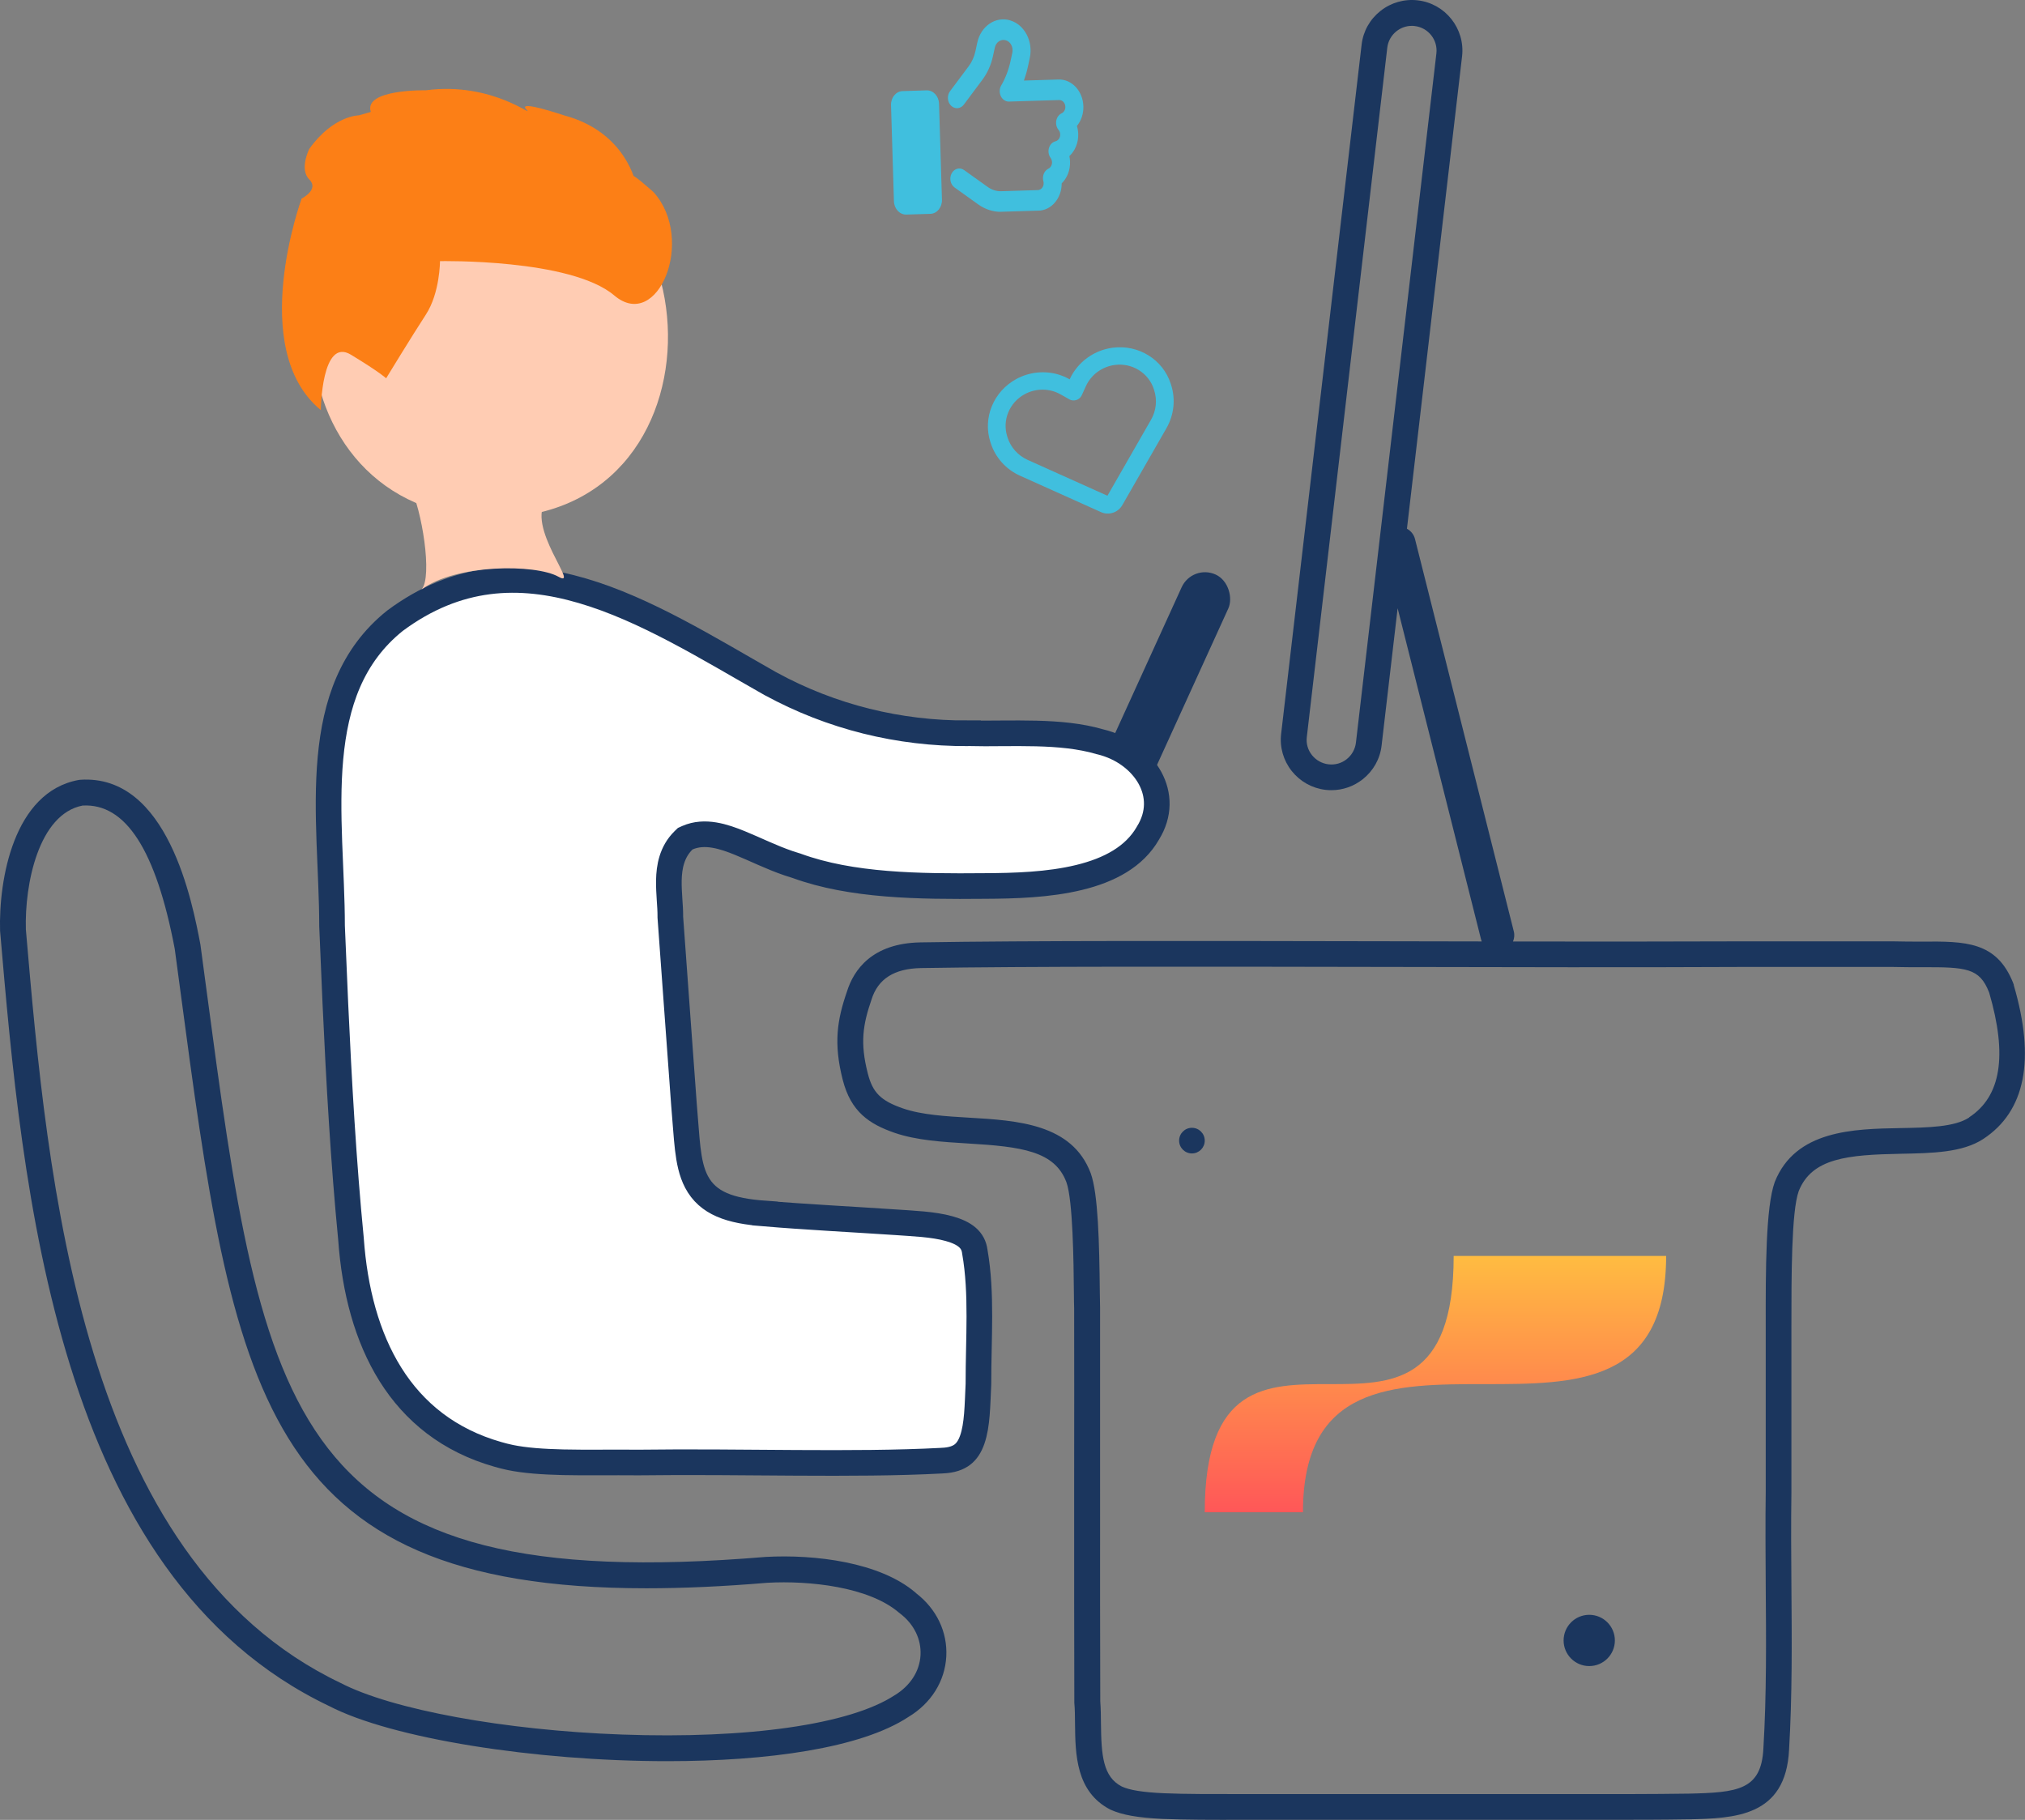 <svg width="79" height="71" viewBox="0 0 79 71" fill="none" xmlns="http://www.w3.org/2000/svg">
<rect x="0" y="0" width="79" height="71" fill="#808080" stroke="none"/>
<g clip-path="url(#clip0_336_5323)">
<rect x="46.514" y="22" width="2" height="10.884" rx="1" transform="rotate(24.501 46.514 22)" fill="#1B365E"/>
<path d="M15.405 24.22C17.841 22.41 20.269 22.332 22.706 23.044C25.188 23.769 27.626 25.295 30.061 26.677L30.069 26.68C32.44 27.974 35.08 28.623 37.764 28.608V28.609C38.202 28.618 38.651 28.613 39.095 28.61C39.541 28.607 39.984 28.605 40.422 28.616C41.3 28.638 42.136 28.714 42.895 28.934L42.907 28.938L42.918 28.94C43.813 29.155 44.512 29.701 44.867 30.356C45.215 30.998 45.244 31.762 44.784 32.502L44.777 32.515C44.251 33.423 43.289 33.944 42.099 34.233C40.91 34.523 39.576 34.561 38.413 34.566H38.411C35.829 34.59 33.221 34.56 31.084 33.781L31.071 33.776L31.056 33.772L30.759 33.677C30.078 33.443 29.485 33.143 28.871 32.892C28.239 32.634 27.494 32.386 26.816 32.683L26.732 32.721L26.666 32.785C26.202 33.241 26.104 33.835 26.094 34.344C26.089 34.6 26.106 34.861 26.121 35.096C26.138 35.339 26.153 35.554 26.151 35.755V35.774L26.152 35.795L26.434 39.681C26.521 40.901 26.612 42.112 26.686 43.129L26.687 43.136C26.742 43.762 26.775 44.345 26.83 44.811C26.886 45.284 26.973 45.731 27.173 46.11C27.614 46.946 28.478 47.248 29.842 47.344V47.346C31.386 47.477 33.331 47.577 34.918 47.683V47.684C35.624 47.734 36.397 47.758 37.033 47.936C37.659 48.112 37.969 48.382 38.028 48.817L38.029 48.828L38.031 48.839C38.316 50.458 38.168 52.232 38.171 53.996C38.131 54.849 38.128 55.595 37.931 56.163C37.838 56.431 37.713 56.619 37.549 56.746C37.387 56.871 37.142 56.972 36.745 56.985L36.736 56.986C33.288 57.17 28.975 57.004 24.917 57.058C23.851 57.048 22.88 57.069 21.965 57.048C21.17 57.029 20.479 56.98 19.913 56.864L19.679 56.81L19.632 56.798L19.426 56.742C15.605 55.657 13.976 52.311 13.693 48.341L13.692 48.327C13.403 45.372 13.223 42.21 13.083 39.145L12.954 36.125C12.954 35.079 12.888 33.958 12.849 32.862C12.809 31.748 12.795 30.64 12.892 29.578C13.086 27.459 13.715 25.577 15.405 24.22Z" fill="white" stroke="#1B365E"/>
<path d="M16.445 23C16.89 22.5 16.445 19.834 16 19C16.445 19.5 22.23 19 21.34 19.5C20.45 20.5 22.676 23 21.785 22.5C20.895 22 17.78 22 16.445 23Z" fill="#FFCCB3"/>
<path d="M18.633 5.861C27.928 4.939 28.92 20.2 19.205 20.2C10.182 20.2 9.735 6.742 18.633 5.861Z" fill="#FFCCB3"/>
<path d="M78.567 38.432L78.54 38.355C77.894 36.725 76.674 36.722 74.973 36.736C74.627 36.736 74.247 36.736 73.82 36.725H68.139C65.292 36.736 62.182 36.736 59.026 36.732C59.076 36.608 59.093 36.471 59.056 36.333L55.204 21.035C55.163 20.867 55.056 20.726 54.908 20.639C54.901 20.636 54.894 20.633 54.888 20.629L57.039 2.196C57.163 1.12 56.387 0.137 55.308 0.013C54.783 -0.047 54.269 0.101 53.856 0.426C53.442 0.754 53.18 1.22 53.12 1.74L49.98 28.632C49.919 29.152 50.067 29.668 50.393 30.08C50.723 30.493 51.19 30.754 51.711 30.815C51.788 30.825 51.866 30.828 51.943 30.828C52.383 30.828 52.81 30.68 53.163 30.402C53.577 30.074 53.839 29.608 53.899 29.088L54.525 23.73L57.779 36.648C57.785 36.675 57.795 36.702 57.806 36.729C56.548 36.729 55.288 36.725 54.041 36.722C46.887 36.709 40.134 36.695 35.912 36.766C34.023 36.799 33.306 37.835 33.041 38.687C32.661 39.786 32.513 40.702 32.876 42.123C33.192 43.374 33.912 43.853 34.897 44.195C35.754 44.49 36.769 44.551 37.754 44.611C39.845 44.735 41.146 44.903 41.603 46.123C41.858 46.824 41.885 49.261 41.895 50.431C41.895 50.683 41.902 50.897 41.905 51.051C41.909 52.993 41.909 55.521 41.905 58.065C41.905 61.16 41.905 64.281 41.912 66.397V66.434C41.936 66.685 41.936 66.96 41.939 67.252C41.952 68.435 41.969 69.907 43.321 70.601C43.778 70.809 44.386 70.916 45.354 70.963C46.265 71 47.27 71 48.548 70.997C49.072 70.997 49.64 70.997 50.269 70.997H59.617C60.29 70.997 60.949 70.997 61.601 70.997C62.011 70.997 62.418 70.997 62.818 70.997C63.833 70.997 64.825 70.997 65.833 70.98H65.887C67.662 70.936 69.668 70.889 69.796 68.261C69.921 66.152 69.904 63.973 69.887 61.864C69.877 60.67 69.87 59.433 69.887 58.216V52.973C69.887 52.59 69.887 52.175 69.887 51.739C69.887 49.851 69.884 47.263 70.173 46.468C70.69 45.178 72.082 45.053 74.15 45.013C75.39 44.99 76.56 44.966 77.37 44.437C79.014 43.36 79.414 41.339 78.56 38.429L78.567 38.432ZM52.898 28.974C52.867 29.229 52.74 29.457 52.538 29.618C52.336 29.779 52.084 29.849 51.829 29.819C51.573 29.789 51.345 29.661 51.183 29.46C51.022 29.259 50.951 29.008 50.982 28.753L54.121 1.861C54.151 1.606 54.279 1.378 54.481 1.217C54.656 1.08 54.864 1.009 55.079 1.009C55.116 1.009 55.153 1.009 55.19 1.016C55.718 1.076 56.098 1.556 56.037 2.082L52.898 28.974ZM76.822 43.598C76.254 43.971 75.225 43.991 74.136 44.011C72.314 44.044 70.045 44.088 69.238 46.113C68.882 47.092 68.882 49.563 68.885 51.742C68.885 52.175 68.885 52.59 68.885 52.973V58.213C68.868 59.437 68.879 60.677 68.885 61.877C68.902 63.969 68.919 66.132 68.794 68.214C68.714 69.84 67.789 69.934 65.867 69.977H65.816C64.421 69.998 63.053 69.994 61.604 69.994C61.194 69.994 60.777 69.994 60.36 69.994C60.115 69.994 59.866 69.994 59.617 69.994H50.272C49.647 69.994 49.076 69.994 48.548 69.994C47.287 69.994 46.289 69.998 45.401 69.961C44.581 69.924 44.07 69.84 43.764 69.699C43.028 69.32 42.964 68.482 42.951 67.242C42.951 66.953 42.944 66.655 42.924 66.373C42.914 64.261 42.917 61.15 42.917 58.065C42.917 55.521 42.917 52.993 42.917 51.038C42.914 50.877 42.91 50.666 42.907 50.418C42.887 48.507 42.843 46.572 42.551 45.771C41.828 43.846 39.697 43.716 37.814 43.605C36.9 43.551 35.952 43.495 35.226 43.243C34.362 42.945 34.043 42.626 33.854 41.875C33.548 40.685 33.663 39.977 33.999 38.998C34.251 38.191 34.883 37.788 35.928 37.768C40.141 37.698 46.894 37.711 54.041 37.724C58.837 37.735 63.796 37.745 68.139 37.724H73.807C74.234 37.735 74.623 37.735 74.976 37.735C76.714 37.728 77.225 37.768 77.595 38.707L77.602 38.724C78.321 41.184 78.066 42.777 76.819 43.592L76.822 43.598Z" fill="#1B365E"/>
<path fill-rule="evenodd" clip-rule="evenodd" d="M56.711 49H65C65 59 50.831 49 50.831 59H47C47 49 56.711 59 56.711 49Z" fill="url(#paint0_linear_336_5323)"/>
<path d="M35.737 62.152L35.713 62.132C34.325 60.945 31.794 60.637 29.874 60.741C11.204 62.303 10.28 55.316 8.031 38.439L7.819 36.853C7.506 35.207 6.548 30.191 3.13 30.422L3.073 30.429C0.528 30.888 -0.054 34.328 0.003 36.316C0.864 46.334 2.162 61.468 12.838 66.558C15.285 67.828 20.875 68.71 26.035 68.71C29.935 68.71 33.586 68.207 35.441 66.984C36.328 66.45 36.866 65.589 36.917 64.623C36.967 63.668 36.537 62.769 35.733 62.152H35.737ZM34.907 66.135C33.175 67.275 29.192 67.849 24.254 67.671C19.695 67.507 15.299 66.702 13.288 65.659C3.12 60.811 1.849 46.019 1.009 36.259C0.958 34.496 1.506 31.763 3.22 31.428C4.908 31.331 6.085 33.172 6.817 37.017L7.026 38.576C9.1 54.129 10.139 61.965 25.218 61.965C26.657 61.965 28.23 61.894 29.938 61.75C31.572 61.659 33.888 61.907 35.061 62.907L35.115 62.95C35.656 63.363 35.945 63.953 35.912 64.573C35.878 65.2 35.515 65.766 34.903 66.139L34.907 66.135Z" fill="#1B365E"/>
<circle cx="46.5" cy="44.5" r="0.5" fill="#1B365E"/>
<circle cx="62" cy="64" r="1" fill="#1B365E"/>
<g clip-path="url(#clip1_336_5323)">
<path d="M42.953 19.98L42.909 19.96L39.793 18.559C39.248 18.314 38.835 17.855 38.653 17.294L38.638 17.25C38.332 16.305 38.757 15.273 39.649 14.787C40.158 14.51 40.751 14.452 41.29 14.611C41.441 14.657 41.59 14.719 41.73 14.799C41.767 14.716 41.809 14.638 41.858 14.56C41.895 14.501 41.934 14.444 41.978 14.388C42.32 13.943 42.834 13.642 43.408 13.566C44.417 13.435 45.366 14.024 45.672 14.967L45.686 15.011C45.868 15.572 45.803 16.186 45.506 16.706L43.807 19.667L43.782 19.709C43.703 19.847 43.573 19.954 43.419 20.004C43.264 20.054 43.099 20.046 42.951 19.979L42.953 19.98ZM41.729 15.587C41.729 15.587 41.717 15.58 41.711 15.576L41.379 15.388L41.378 15.388C40.948 15.143 40.416 15.14 39.977 15.378C39.376 15.704 39.091 16.4 39.297 17.035L39.311 17.079C39.435 17.46 39.718 17.774 40.089 17.941L43.204 19.341L44.903 16.379C45.106 16.026 45.151 15.607 45.027 15.225L45.013 15.18C44.807 14.547 44.168 14.15 43.491 14.238C42.996 14.303 42.566 14.618 42.363 15.067L42.361 15.068C42.361 15.068 42.362 15.069 42.361 15.071L42.203 15.418C42.203 15.418 42.197 15.431 42.194 15.437C42.152 15.517 42.078 15.578 41.992 15.606C41.906 15.634 41.81 15.628 41.73 15.588L41.729 15.587Z" fill="#40BFDE"/>
</g>
<g clip-path="url(#clip2_336_5323)">
<path d="M39.406 0.793C38.84 0.628 38.268 1.015 38.127 1.659L38.054 1.997C38.007 2.216 37.915 2.421 37.786 2.591L37.063 3.558C36.938 3.726 36.956 3.98 37.104 4.124C37.251 4.268 37.475 4.25 37.6 4.083L38.322 3.116C38.52 2.851 38.663 2.536 38.736 2.197L38.81 1.859C38.856 1.645 39.047 1.515 39.236 1.57C39.426 1.624 39.539 1.843 39.493 2.059L39.42 2.397C39.346 2.732 39.225 3.05 39.058 3.338C38.986 3.462 38.982 3.623 39.046 3.755C39.111 3.887 39.233 3.967 39.364 3.963L41.32 3.903C41.449 3.899 41.558 4.017 41.562 4.164C41.566 4.277 41.506 4.379 41.418 4.42C41.312 4.47 41.232 4.576 41.208 4.706C41.184 4.836 41.217 4.97 41.296 5.067C41.334 5.113 41.359 5.174 41.361 5.243C41.365 5.373 41.286 5.485 41.178 5.512C41.06 5.542 40.961 5.64 40.922 5.774C40.884 5.908 40.908 6.054 40.987 6.162C41.019 6.207 41.04 6.262 41.042 6.327C41.046 6.438 40.987 6.539 40.901 6.581C40.734 6.661 40.651 6.871 40.704 7.07C40.711 7.091 40.715 7.116 40.715 7.141C40.72 7.288 40.618 7.412 40.489 7.416L39.061 7.46C38.877 7.465 38.693 7.409 38.536 7.296L37.612 6.635C37.447 6.517 37.23 6.573 37.127 6.762C37.025 6.951 37.076 7.198 37.242 7.316L38.166 7.977C38.442 8.174 38.761 8.274 39.086 8.264L40.514 8.22C41.022 8.205 41.421 7.731 41.419 7.154C41.627 6.952 41.755 6.646 41.745 6.307C41.743 6.232 41.733 6.16 41.719 6.09C41.938 5.887 42.074 5.573 42.064 5.226C42.06 5.117 42.043 5.011 42.013 4.914C42.177 4.712 42.274 4.441 42.265 4.144C42.247 3.553 41.814 3.086 41.296 3.102L39.945 3.143C40.008 2.968 40.061 2.785 40.101 2.6L40.174 2.262C40.314 1.618 39.971 0.96 39.406 0.795L39.406 0.793ZM35.213 3.554C34.954 3.561 34.752 3.807 34.761 4.103L34.874 7.85C34.883 8.146 35.101 8.379 35.359 8.371L36.296 8.343C36.554 8.335 36.757 8.089 36.748 7.793L36.634 4.046C36.625 3.75 36.408 3.517 36.149 3.525L35.213 3.554Z" fill="#40BFDE"/>
</g>
<path d="M15.065 14.757C15.065 14.757 16.065 13.116 16.615 12.272C17.165 11.427 17.165 10.188 17.165 10.188C17.165 10.188 22.263 10.084 23.963 11.526C25.663 12.969 27.149 9.339 25.5 7.5C25.5 7.5 24.513 6.605 24.664 6.902L24.814 7.2C24.814 7.2 24.449 5.146 22 4.5C22 4.5 20.153 3.873 20.534 4.27C20.915 4.667 19.248 3.174 16.617 3.522C16.617 3.522 14.168 3.471 14.467 4.367L14 4.5C14 4.5 13 4.5 12.066 5.809C12.066 5.809 11.665 6.603 12.066 7C12.465 7.397 11.767 7.747 11.767 7.747C11.767 7.747 9.617 13.614 12.516 16C12.516 16 12.542 13.141 13.69 13.838C14.838 14.535 15.065 14.759 15.065 14.759V14.757Z" fill="#FC7F16"/>
</g>
<defs>
<linearGradient id="paint0_linear_336_5323" x1="56" y1="49" x2="56" y2="59" gradientUnits="userSpaceOnUse">
<stop stop-color="#FFBC41"/>
<stop offset="1" stop-color="#FF5758"/>
</linearGradient>
<clipPath id="clip0_336_5323">
<rect width="79" height="71" fill="white"/>
</clipPath>
<clipPath id="clip1_336_5323">
<rect width="7.396" height="6.163" fill="white" transform="translate(38 15.282) rotate(-17.972)"/>
</clipPath>
<clipPath id="clip2_336_5323">
<rect width="7.501" height="7.501" fill="white" transform="translate(34.663 0.891) rotate(-1.742)"/>
</clipPath>
</defs>
</svg>
